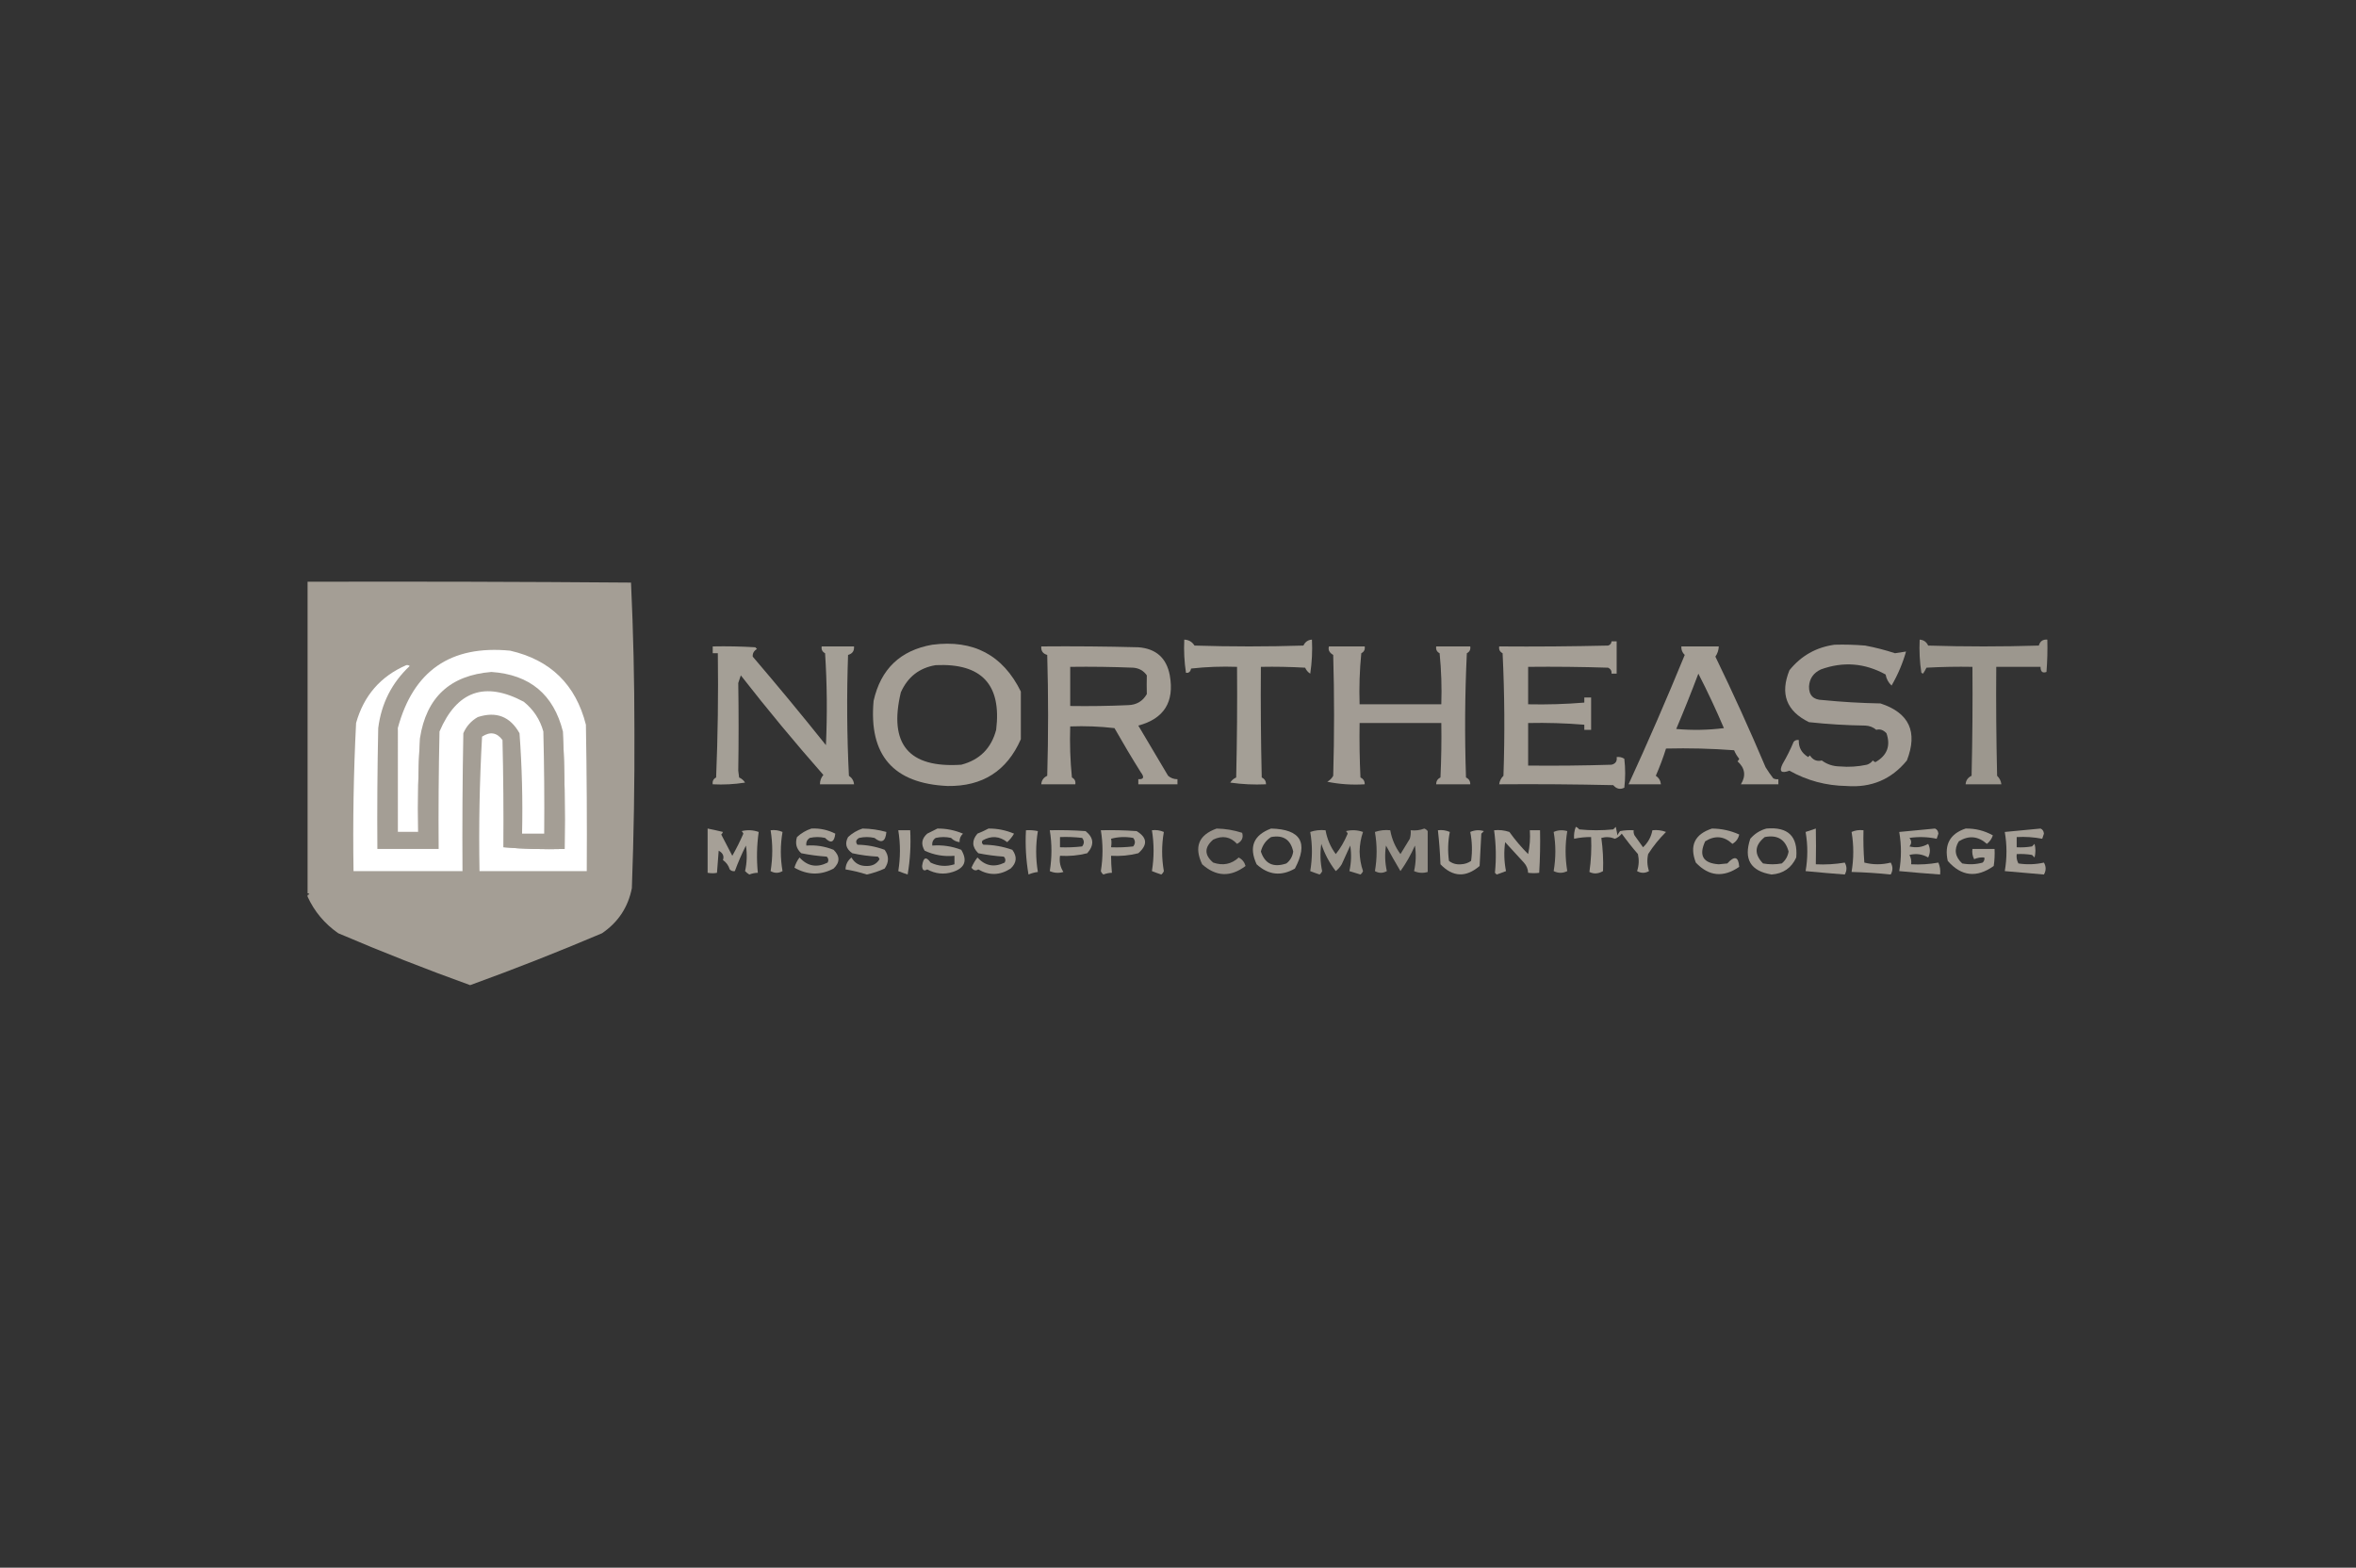 <svg width="1384" height="921" viewBox="0 0 1384 921" fill="none" xmlns="http://www.w3.org/2000/svg">
<rect x="0" y="0" width="1384" height="921" fill="#333333" stroke="none"/>
<g clip-path="url(#clip0_6787_17174)">
<path opacity="0.98" fill-rule="evenodd" clip-rule="evenodd" d="M180.682 341.768C244.012 341.608 307.352 341.768 370.682 342.268C372.012 370.888 372.682 399.718 372.682 428.768C372.822 459.798 372.322 490.798 371.182 521.768C368.982 532.978 363.142 541.808 353.682 548.268C328.072 559.158 302.242 569.328 276.182 578.768C250.402 569.488 224.562 559.318 198.682 548.268C190.652 542.638 184.652 535.468 180.682 526.768V525.768C182.012 525.438 182.012 525.098 180.682 524.768V341.768Z" fill="#A6A097"/>
<path opacity="0.91" fill-rule="evenodd" clip-rule="evenodd" d="M1127.68 375.768C1130 375.928 1131.67 377.098 1132.68 379.268C1154.35 379.938 1176.01 379.938 1197.68 379.268C1198.4 376.708 1200.07 375.548 1202.68 375.768C1202.85 382.108 1202.68 388.448 1202.18 394.768C1199.86 395.628 1198.69 394.628 1198.68 391.768H1172.68C1172.51 413.108 1172.68 434.438 1173.18 455.768C1174.62 457.168 1175.45 458.838 1175.68 460.768H1154.68C1154.84 458.448 1156.01 456.778 1158.18 455.768C1158.68 434.438 1158.85 413.108 1158.68 391.768C1149.67 391.598 1140.67 391.768 1131.68 392.268C1131.11 393.478 1130.44 394.638 1129.68 395.768C1129.35 395.598 1129.01 395.438 1128.68 395.268C1127.7 388.858 1127.37 382.358 1127.68 375.768Z" fill="#A6A097"/>
<path opacity="0.98" fill-rule="evenodd" clip-rule="evenodd" d="M547.682 378.767C571.792 375.647 589.122 384.817 599.682 406.267C599.652 415.627 599.652 424.957 599.682 434.267C591.522 452.897 577.192 462.067 556.682 461.767C524.792 460.337 510.292 443.667 513.182 411.767C517.382 393.057 528.882 382.057 547.682 378.767ZM549.682 390.767C576.622 389.527 588.452 402.197 585.182 428.767C582.322 439.627 575.482 446.467 564.682 449.267C533.762 451.337 521.932 437.167 529.182 406.767C533.212 397.687 540.042 392.357 549.682 390.767Z" fill="#A6A097"/>
<path opacity="0.99" fill-rule="evenodd" clip-rule="evenodd" d="M695.683 375.768C698.293 375.878 700.293 377.038 701.683 379.268C723.013 379.938 744.353 379.938 765.683 379.268C766.693 377.098 768.363 375.928 770.683 375.768C771.013 382.468 770.683 389.138 769.683 395.768C768.343 394.918 767.343 393.758 766.683 392.268C758.023 391.768 749.353 391.598 740.683 391.768C740.513 413.438 740.683 435.108 741.183 456.768C742.893 457.578 743.723 458.908 743.683 460.768C736.653 461.098 729.653 460.768 722.683 459.768C723.533 458.418 724.693 457.418 726.183 456.768C726.683 435.108 726.853 413.438 726.683 391.768C717.653 391.438 708.653 391.768 699.683 392.768C699.313 394.658 698.313 395.488 696.683 395.268C695.703 388.858 695.373 382.358 695.683 375.768Z" fill="#A6A097"/>
<path opacity="0.98" fill-rule="evenodd" clip-rule="evenodd" d="M946.683 376.768H949.683V395.768H946.683C946.823 394.148 946.153 392.978 944.683 392.268C929.023 391.768 913.353 391.598 897.683 391.768V413.768C908.713 414.008 919.713 413.678 930.683 412.768V409.768H934.683V428.768H930.683V425.768C919.713 424.858 908.713 424.528 897.683 424.768V449.768C914.023 449.938 930.353 449.768 946.683 449.268C949.043 448.678 950.043 447.178 949.683 444.768C951.323 444.558 952.823 444.888 954.183 445.768C954.853 451.438 954.853 457.098 954.183 462.768C951.733 463.988 949.573 463.488 947.683 461.268C925.353 460.768 903.023 460.598 880.683 460.768C880.913 458.838 881.743 457.168 883.183 455.768C884.013 431.758 883.853 407.758 882.683 383.768C881.073 382.948 880.403 381.618 880.683 379.768C902.023 379.938 923.353 379.768 944.683 379.268C945.943 378.848 946.603 378.018 946.683 376.768Z" fill="#A6A097"/>
<path opacity="0.97" fill-rule="evenodd" clip-rule="evenodd" d="M1077.68 378.768C1083.69 378.598 1089.69 378.768 1095.68 379.268C1101.64 380.388 1107.47 381.888 1113.18 383.768C1115.37 383.478 1117.53 383.148 1119.68 382.768C1117.68 389.768 1114.85 396.428 1111.18 402.768C1109.31 401.018 1108.14 398.848 1107.68 396.268C1095.42 389.518 1082.76 388.518 1069.68 393.268C1065.31 395.288 1062.98 398.618 1062.68 403.268C1062.59 408.508 1065.26 411.178 1070.68 411.268C1081.98 412.398 1093.31 413.058 1104.68 413.268C1121.54 418.798 1126.71 429.968 1120.18 446.768C1111.09 457.888 1099.26 462.888 1084.68 461.768C1072.67 461.578 1061.5 458.578 1051.18 452.768C1046.31 454.568 1044.97 453.228 1047.18 448.768C1049.63 444.598 1051.79 440.268 1053.68 435.768C1054.51 434.878 1055.51 434.548 1056.68 434.768C1056.5 439.118 1058.33 442.448 1062.18 444.768C1062.51 444.438 1062.85 444.098 1063.18 443.768C1064.96 446.508 1067.29 447.508 1070.18 446.768C1073.26 449.038 1076.76 450.208 1080.68 450.268C1086.05 450.748 1091.38 450.408 1096.68 449.268C1098.11 448.808 1099.28 447.968 1100.18 446.768C1100.59 447.228 1101.09 447.558 1101.68 447.768C1108.57 443.848 1110.74 438.178 1108.18 430.768C1106.36 428.828 1104.36 428.158 1102.18 428.768C1100.35 427.198 1098.19 426.358 1095.68 426.268C1084.64 426.118 1073.64 425.448 1062.68 424.268C1049.4 417.788 1045.57 407.618 1051.18 393.768C1058.04 385.258 1066.88 380.258 1077.68 378.768Z" fill="#A6A097"/>
<path opacity="0.99" fill-rule="evenodd" clip-rule="evenodd" d="M418.681 379.768C427.021 379.598 435.351 379.768 443.681 380.268C444.011 380.598 444.351 380.938 444.681 381.268C442.851 382.378 442.021 383.878 442.181 385.768C456.811 402.878 471.141 420.208 485.181 437.768C486.011 419.758 485.851 401.758 484.681 383.768C483.071 382.948 482.401 381.618 482.681 379.768H501.681C501.901 382.378 500.741 384.048 498.181 384.768C497.351 408.438 497.511 432.108 498.681 455.768C500.501 456.998 501.501 458.658 501.681 460.768H481.681C481.651 458.688 482.321 456.848 483.681 455.268C466.921 436.228 450.751 416.728 435.181 396.768L433.681 401.268C433.951 418.398 433.951 435.568 433.681 452.768C433.851 454.098 434.011 455.438 434.181 456.768C435.671 457.418 436.831 458.418 437.681 459.768C431.381 460.768 425.051 461.098 418.681 460.768C418.401 458.918 419.071 457.588 420.681 456.768C421.681 432.448 422.011 408.108 421.681 383.768H418.681V379.768Z" fill="#A6A097"/>
<path opacity="0.98" fill-rule="evenodd" clip-rule="evenodd" d="M611.683 379.768C630.683 379.598 649.683 379.768 668.683 380.268C679.103 381.048 685.263 386.548 687.183 396.768C689.963 412.408 683.793 422.238 668.683 426.268C674.543 436.118 680.383 445.958 686.183 455.768C687.763 457.128 689.603 457.798 691.683 457.768V460.768H668.683V457.768C671.863 457.938 672.363 456.598 670.183 453.768C664.853 445.258 659.693 436.588 654.683 427.768C646.043 426.768 637.373 426.438 628.683 426.768C628.353 436.788 628.683 446.788 629.683 456.768C631.293 457.588 631.963 458.918 631.683 460.768H611.683C611.843 458.448 613.013 456.778 615.183 455.768C615.853 432.098 615.853 408.438 615.183 384.768C612.623 384.048 611.463 382.378 611.683 379.768ZM628.683 391.768C641.023 391.598 653.353 391.768 665.683 392.268C669.103 392.528 671.763 394.028 673.683 396.768C673.593 400.368 673.593 404.038 673.683 407.768C671.293 411.968 667.633 414.128 662.683 414.268C651.353 414.768 640.023 414.938 628.683 414.768V391.768Z" fill="#A6A097"/>
<path opacity="0.97" fill-rule="evenodd" clip-rule="evenodd" d="M780.68 379.768H801.68C801.96 381.618 801.29 382.948 799.68 383.768C798.68 393.748 798.35 403.748 798.68 413.768H846.68C847.01 403.748 846.68 393.748 845.68 383.768C844.07 382.948 843.4 381.618 843.68 379.768H863.68C863.96 381.618 863.29 382.948 861.68 383.768C860.51 408.098 860.35 432.428 861.18 456.768C862.89 457.578 863.72 458.908 863.68 460.768H843.68C843.64 458.908 844.47 457.578 846.18 456.768C846.68 446.108 846.85 435.438 846.68 424.768H798.68C798.51 435.438 798.68 446.108 799.18 456.768C800.89 457.578 801.72 458.908 801.68 460.768C794.17 461.228 786.84 460.728 779.68 459.268C781.18 458.438 782.35 457.268 783.18 455.768C783.85 432.098 783.85 408.438 783.18 384.768C780.89 383.438 780.06 381.778 780.68 379.768Z" fill="#A6A097"/>
<path opacity="0.98" fill-rule="evenodd" clip-rule="evenodd" d="M987.68 379.768H1009.68C1009.59 381.948 1008.93 383.948 1007.68 385.768C1018.09 407.248 1027.92 428.918 1037.18 450.768C1038.56 453.018 1040.06 455.188 1041.68 457.268C1042.63 457.748 1043.63 457.918 1044.68 457.768V460.768H1022.68C1025.76 455.718 1025.09 451.218 1020.68 447.268C1021.14 446.858 1021.47 446.358 1021.68 445.768C1020.43 444.268 1019.43 442.598 1018.68 440.768C1005.36 439.768 992.03 439.438 978.68 439.768C977 445.138 975 450.468 972.68 455.768C974.48 456.958 975.48 458.628 975.68 460.768H956.68C968.12 435.868 979.12 410.528 989.68 384.768C988.23 383.418 987.56 381.748 987.68 379.768ZM997.68 395.768C1003.06 406.238 1008.06 416.908 1012.68 427.768C1003.36 428.938 994.03 429.098 984.68 428.268C989.25 417.468 993.58 406.628 997.68 395.768Z" fill="#A6A097"/>
<path fill-rule="evenodd" clip-rule="evenodd" d="M295.682 497.768C307.502 498.758 319.502 499.098 331.682 498.768C332.012 475.598 331.682 452.598 330.682 429.768C325.222 407.978 311.222 396.318 288.682 394.768C264.402 396.718 250.402 409.718 246.682 433.768C245.682 451.928 245.352 470.258 245.682 488.768H233.682V427.768C242.772 394.048 264.772 378.878 299.682 382.268C323.382 387.698 338.212 402.198 344.182 425.768C344.682 454.438 344.852 483.098 344.682 511.768H281.682C281.202 485.348 281.702 459.008 283.182 432.768C287.912 429.668 291.912 430.338 295.182 434.768C295.682 455.768 295.852 476.768 295.682 497.768Z" fill="white"/>
<path fill-rule="evenodd" clip-rule="evenodd" d="M238.681 390.767C239.421 390.637 240.091 390.807 240.681 391.267C230.151 401.157 223.991 413.327 222.181 427.767C221.681 451.427 221.511 475.097 221.681 498.767H257.681C257.511 475.767 257.681 452.767 258.181 429.767C268.341 405.937 284.841 400.097 307.681 412.267C313.411 416.897 317.241 422.727 319.181 429.767C319.681 449.767 319.851 469.767 319.681 489.767H306.681C307.131 470.047 306.631 450.377 305.181 430.767C299.681 420.937 291.521 417.767 280.681 421.267C276.791 423.487 273.961 426.657 272.181 430.767C271.681 457.767 271.511 484.767 271.681 511.767H207.681C207.221 482.727 207.721 453.727 209.181 424.767C213.691 408.687 223.531 397.357 238.681 390.767Z" fill="white"/>
<path opacity="0.94" fill-rule="evenodd" clip-rule="evenodd" d="M233.682 427.768V488.768H245.682C245.352 470.258 245.682 451.928 246.682 433.768V489.768H232.682C232.352 468.928 232.682 448.258 233.682 427.768Z" fill="#A6A097"/>
<path fill-rule="evenodd" clip-rule="evenodd" d="M330.682 429.768C331.682 452.598 332.012 475.598 331.682 498.768C319.502 499.098 307.502 498.768 295.682 497.768H330.682V429.768Z" fill="#A6A097"/>
</g>
<path fill-rule="evenodd" clip-rule="evenodd" d="M925.682 485.768C926.472 486.048 927.142 486.548 927.682 487.268C934.352 487.938 941.012 487.938 947.682 487.268L949.182 485.768C949.512 487.438 949.852 489.098 950.182 490.768C950.552 489.848 951.052 489.018 951.682 488.268C954.332 487.768 956.992 487.608 959.682 487.768C959.532 488.818 959.702 489.818 960.182 490.768C961.852 493.098 963.512 495.438 965.182 497.768C968.122 495.008 969.952 491.678 970.682 487.768C973.432 487.458 976.092 487.788 978.682 488.768C974.712 492.698 971.212 497.028 968.182 501.768C967.432 505.158 967.592 508.498 968.682 511.768C966.352 513.098 964.012 513.098 961.682 511.768C962.772 508.498 962.932 505.158 962.182 501.768C958.822 497.908 955.662 493.908 952.682 489.768C951.632 491.148 950.302 492.148 948.682 492.768C946.082 491.708 943.412 491.538 940.682 492.268C941.602 498.858 941.942 505.358 941.682 511.768C938.902 513.388 936.232 513.548 933.682 512.268C934.662 505.528 934.992 498.688 934.682 491.768C931.302 491.728 927.972 492.058 924.682 492.768C924.482 490.318 924.812 487.988 925.682 485.768Z" fill="#A6A097"/>
<path fill-rule="evenodd" clip-rule="evenodd" d="M476.682 486.768C481.612 486.528 486.282 487.528 490.682 489.768C490.082 494.918 488.082 495.748 484.682 492.268C481.682 491.598 478.682 491.598 475.682 492.268C474.072 493.318 473.412 494.818 473.682 496.768C479.222 496.358 484.552 497.188 489.682 499.268C493.482 502.988 493.482 506.648 489.682 510.268C482.052 514.328 474.382 514.158 466.682 509.768C467.302 507.558 468.302 505.558 469.682 503.768C474.332 508.928 479.832 509.928 486.182 506.768C486.862 505.488 486.702 504.318 485.682 503.268C480.632 502.928 475.632 502.258 470.682 501.268C467.832 498.708 467.002 495.538 468.182 491.768C470.702 489.438 473.542 487.778 476.682 486.768Z" fill="#A6A097"/>
<path fill-rule="evenodd" clip-rule="evenodd" d="M676.68 487.767C679.1 487.457 681.44 487.797 683.68 488.767C682.35 496.437 682.35 504.097 683.68 511.767C683.37 512.577 682.87 513.247 682.18 513.767C680.35 513.167 678.52 512.497 676.68 511.767C677.98 503.767 677.98 495.767 676.68 487.767Z" fill="#A6A097"/>
<path fill-rule="evenodd" clip-rule="evenodd" d="M746.679 486.768C764.089 487.198 768.749 495.028 760.679 510.268C752.599 514.918 745.099 514.088 738.179 507.768C733.499 497.628 736.329 490.628 746.679 486.768ZM746.679 491.768C753.819 490.418 758.149 493.248 759.679 500.268C759.279 503.158 757.939 505.488 755.679 507.268C748.059 509.858 743.059 507.518 740.679 500.268C741.599 496.568 743.599 493.738 746.679 491.768Z" fill="#A6A097"/>
<path fill-rule="evenodd" clip-rule="evenodd" d="M1066.68 486.768C1066.82 493.548 1066.82 500.548 1066.68 507.768C1072.41 508.058 1078.08 507.718 1083.68 506.768C1085.01 509.098 1085.01 511.438 1083.68 513.768C1076.31 513.208 1068.65 512.538 1060.68 511.768C1062.01 504.098 1062.01 496.438 1060.68 488.768C1062.81 488.098 1064.81 487.428 1066.68 486.768Z" fill="#A6A097"/>
<path fill-rule="evenodd" clip-rule="evenodd" d="M1087.68 488.768C1089.79 487.798 1092.12 487.468 1094.68 487.768C1094.51 494.108 1094.68 500.448 1095.18 506.768C1100.32 508.078 1105.48 508.078 1110.68 506.768C1112.01 509.098 1112.01 511.438 1110.68 513.768C1103.06 512.968 1095.4 512.468 1087.68 512.268C1089.01 504.338 1089.01 496.508 1087.68 488.768Z" fill="#A6A097"/>
<path fill-rule="evenodd" clip-rule="evenodd" d="M452.682 487.767C455.102 487.457 457.442 487.797 459.682 488.767C458.352 496.437 458.352 504.097 459.682 511.767C457.352 513.097 455.012 513.097 452.682 511.767C453.982 503.767 453.982 495.767 452.682 487.767Z" fill="#A6A097"/>
<path fill-rule="evenodd" clip-rule="evenodd" d="M527.682 487.768H534.682C535.152 496.608 534.652 505.268 533.182 513.768C531.352 513.168 529.522 512.498 527.682 511.768C528.982 503.768 528.982 495.768 527.682 487.768Z" fill="#A6A097"/>
<path fill-rule="evenodd" clip-rule="evenodd" d="M602.681 487.768C605.041 487.608 607.371 487.768 609.681 488.268C608.351 496.268 608.351 504.268 609.681 512.268C607.751 512.518 605.911 513.018 604.181 513.768C602.711 505.268 602.211 496.608 602.681 487.768Z" fill="#A6A097"/>
<path opacity="0.91" fill-rule="evenodd" clip-rule="evenodd" d="M769.68 488.768C772.47 487.788 775.47 487.458 778.68 487.768C779.59 492.928 781.59 497.598 784.68 501.768C787.35 498.498 789.68 494.498 791.68 489.768C791.47 489.178 791.14 488.678 790.68 488.268C794.06 487.448 797.4 487.608 800.68 488.768C799.42 492.408 798.76 496.248 798.68 500.268C798.76 504.288 799.42 508.128 800.68 511.768C800.37 512.578 799.87 513.248 799.18 513.768C797.03 513.158 794.87 512.488 792.68 511.768C793.79 506.818 793.96 501.818 793.18 496.768C791.51 500.438 789.85 504.098 788.18 507.768C787.24 509.328 786.07 510.668 784.68 511.768C780.97 507.008 778.13 501.668 776.18 495.768C775.4 501.158 775.56 506.488 776.68 511.768C776.37 512.578 775.87 513.248 775.18 513.768C773.35 513.168 771.52 512.498 769.68 511.768C771 503.978 771 496.308 769.68 488.768Z" fill="#A6A097"/>
<path fill-rule="evenodd" clip-rule="evenodd" d="M877.68 487.768C880.75 487.448 883.75 487.788 886.68 488.768C890 493.418 893.67 497.758 897.68 501.768C898.67 497.148 899.01 492.478 898.68 487.768H904.68C904.85 496.108 904.68 504.438 904.18 512.768C902.22 513.048 900.06 513.048 897.68 512.768C897.57 510.488 896.74 508.488 895.18 506.768C891.51 502.768 887.85 498.768 884.18 494.768C883.39 500.488 883.56 506.158 884.68 511.768C882.84 512.498 881.01 513.168 879.18 513.768C878.85 513.438 878.51 513.098 878.18 512.768C879.01 504.468 878.84 496.128 877.68 487.768Z" fill="#A6A097"/>
<path opacity="0.91" fill-rule="evenodd" clip-rule="evenodd" d="M912.68 488.768C915.15 487.638 917.81 487.468 920.68 488.268C919.36 496.068 919.36 503.908 920.68 511.768C918.01 513.098 915.35 513.098 912.68 511.768C914 503.978 914 496.308 912.68 488.768Z" fill="#A6A097"/>
<path fill-rule="evenodd" clip-rule="evenodd" d="M1005.68 486.768C1011.31 486.818 1016.64 487.978 1021.68 490.268C1021.15 492.698 1019.82 494.528 1017.68 495.768C1012.79 491.158 1007.46 490.658 1001.68 494.268C997.793 502.648 1000.45 507.148 1009.68 507.768C1011.35 507.598 1013.01 507.438 1014.68 507.268C1018.92 502.568 1021.26 503.238 1021.68 509.268C1012.36 515.698 1003.86 514.868 996.183 506.768C992.353 496.768 995.513 490.098 1005.68 486.768Z" fill="#A6A097"/>
<path fill-rule="evenodd" clip-rule="evenodd" d="M646.68 487.768C653.69 487.598 660.69 487.768 667.68 488.268C673.97 492.038 674.3 496.368 668.68 501.268C663.44 502.608 658.11 503.108 652.68 502.768C652.7 506.188 652.86 509.518 653.18 512.768C651.6 512.768 649.93 513.098 648.18 513.768C647.49 513.248 646.99 512.578 646.68 511.768C647.98 503.768 647.98 495.768 646.68 487.768ZM652.68 492.768C656.83 491.618 661.16 491.458 665.68 492.268C667.01 493.938 667.01 495.598 665.68 497.268C661.36 497.768 657.03 497.938 652.68 497.768C653 495.788 653 494.128 652.68 492.768Z" fill="#A6A097"/>
<path fill-rule="evenodd" clip-rule="evenodd" d="M1136.68 486.768C1137.87 487.238 1138.54 488.238 1138.68 489.768C1138.35 490.768 1138.01 491.768 1137.68 492.768C1132.4 491.648 1127.07 491.488 1121.68 492.268C1123.01 493.938 1123.01 495.598 1121.68 497.268C1125.6 498.248 1129.27 497.748 1132.68 495.768C1134.01 498.438 1134.01 501.098 1132.68 503.768C1129.27 501.788 1125.6 501.288 1121.68 502.268C1122.59 503.968 1122.92 505.798 1122.68 507.768C1128.08 508.058 1133.41 507.718 1138.68 506.768C1139.65 509.008 1139.99 511.348 1139.68 513.768C1131.69 513.198 1123.69 512.528 1115.68 511.768C1117.01 504.098 1117.01 496.438 1115.68 488.768C1122.84 488.098 1129.84 487.438 1136.68 486.768Z" fill="#A6A097"/>
<path fill-rule="evenodd" clip-rule="evenodd" d="M1198.68 486.768C1199.87 487.238 1200.54 488.238 1200.68 489.768C1200.35 490.768 1200.01 491.768 1199.68 492.768C1194.74 491.818 1189.74 491.488 1184.68 491.768V497.768C1187.7 497.928 1190.7 497.768 1193.68 497.268L1195.18 495.768C1195.85 498.438 1195.85 501.098 1195.18 503.768L1193.68 502.268C1190.7 501.768 1187.7 501.608 1184.68 501.768C1184.44 503.738 1184.77 505.568 1185.68 507.268C1190.73 508.048 1195.73 507.878 1200.68 506.768C1202.01 509.098 1202.01 511.438 1200.68 513.768C1193.04 513.128 1185.37 512.468 1177.68 511.768C1179.01 504.098 1179.01 496.438 1177.68 488.768C1184.84 488.098 1191.84 487.438 1198.68 486.768Z" fill="#A6A097"/>
<path fill-rule="evenodd" clip-rule="evenodd" d="M415.682 486.768C418.652 487.348 421.652 488.018 424.682 488.768C424.472 489.358 424.142 489.858 423.682 490.268C425.812 494.418 427.982 498.578 430.182 502.768C432.582 498.538 434.752 494.208 436.682 489.768C436.472 489.178 436.142 488.678 435.682 488.268C439.062 487.448 442.402 487.608 445.682 488.768C444.552 496.798 444.382 504.798 445.182 512.768C443.602 512.768 441.932 513.098 440.182 513.768C439.262 513.218 438.422 512.558 437.682 511.768C438.792 506.818 438.962 501.818 438.182 496.768C435.712 501.678 433.552 506.678 431.682 511.768C430.502 511.988 429.502 511.658 428.682 510.768C427.952 508.448 426.612 506.618 424.682 505.268C425.492 502.978 424.662 501.148 422.182 499.768C421.852 504.098 421.512 508.438 421.182 512.768C419.552 513.118 417.722 513.118 415.682 512.768V486.768Z" fill="#A6A097"/>
<path fill-rule="evenodd" clip-rule="evenodd" d="M616.682 487.768C623.692 487.598 630.692 487.768 637.682 488.268C642.602 492.138 642.932 496.468 638.682 501.268C633.442 502.608 628.112 503.108 622.682 502.768C622.172 506.278 622.842 509.438 624.682 512.268C621.952 513.088 619.292 512.918 616.682 511.768C617.982 503.768 617.982 495.768 616.682 487.768ZM622.682 491.768C627.032 491.598 631.362 491.768 635.682 492.268C637.012 493.938 637.012 495.598 635.682 497.268C631.362 497.768 627.032 497.938 622.682 497.768V491.768Z" fill="#A6A097"/>
<path opacity="0.89" fill-rule="evenodd" clip-rule="evenodd" d="M714.685 486.768C719.805 486.858 724.805 487.698 729.685 489.268C730.535 492.078 729.535 494.248 726.685 495.768C722.745 491.518 718.075 490.688 712.685 493.268C707.405 497.808 707.405 502.308 712.685 506.768C718.415 508.728 723.415 507.728 727.685 503.768C729.725 504.848 731.065 506.518 731.685 508.768C722.865 515.428 714.365 515.098 706.185 507.768C701.315 497.528 704.145 490.528 714.685 486.768Z" fill="#A6A097"/>
<path fill-rule="evenodd" clip-rule="evenodd" d="M1037.68 486.768C1050.38 485.658 1056.21 491.328 1055.18 503.768C1052.37 509.928 1047.54 513.268 1040.68 513.768C1028.33 511.748 1024.16 504.748 1028.18 492.768C1030.8 489.748 1033.97 487.748 1037.68 486.768ZM1036.68 491.768C1044.12 490.318 1048.79 493.148 1050.68 500.268C1050.22 503.098 1048.89 505.428 1046.68 507.268C1043.01 507.938 1039.35 507.938 1035.68 507.268C1030.33 501.778 1030.67 496.608 1036.68 491.768Z" fill="#A6A097"/>
<path opacity="0.86" fill-rule="evenodd" clip-rule="evenodd" d="M836.68 486.768C837.47 487.048 838.14 487.548 838.68 488.268C838.65 496.208 838.65 504.208 838.68 512.268C835.95 513.088 833.29 512.918 830.68 511.768C831.79 506.818 831.96 501.818 831.18 496.768C828.84 502.128 826 507.128 822.68 511.768C819.76 506.848 816.92 501.848 814.18 496.768C813.4 501.818 813.57 506.818 814.68 511.768C812.35 513.098 810.01 513.098 807.68 511.768C809.01 504.098 809.01 496.438 807.68 488.768C810.61 487.788 813.61 487.448 816.68 487.768C817.59 492.908 819.59 497.578 822.68 501.768C824.49 498.838 826.32 495.838 828.18 492.768C828.67 491.138 828.84 489.468 828.68 487.768C831.57 488.078 834.23 487.738 836.68 486.768Z" fill="#A6A097"/>
<path fill-rule="evenodd" clip-rule="evenodd" d="M506.682 486.768C511.462 486.838 516.132 487.508 520.682 488.768C520.202 494.478 517.872 495.648 513.682 492.268C510.682 491.598 507.682 491.598 504.682 492.268C502.792 493.348 502.452 494.678 503.682 496.268C509.212 496.348 514.542 497.348 519.682 499.268C522.272 502.868 522.272 506.528 519.682 510.268C516.312 511.818 512.812 512.988 509.182 513.768C505.072 512.448 500.902 511.448 496.682 510.768C496.782 507.908 497.942 505.578 500.182 503.768C502.092 507.188 505.092 508.848 509.182 508.768C512.522 508.828 515.022 507.498 516.682 504.768C516.472 504.178 516.142 503.678 515.682 503.268C510.622 503.018 505.622 502.358 500.682 501.268C496.982 498.738 496.142 495.568 498.182 491.768C500.702 489.438 503.542 487.778 506.682 486.768Z" fill="#A6A097"/>
<path fill-rule="evenodd" clip-rule="evenodd" d="M1154.68 486.767C1160.37 486.667 1165.71 487.997 1170.68 490.767C1170 492.817 1168.83 494.477 1167.18 495.767C1161.99 491.177 1156.49 490.677 1150.68 494.267C1147.75 498.997 1148.42 503.327 1152.68 507.267C1156.74 508.037 1160.74 507.867 1164.68 506.767C1165.57 505.947 1165.9 504.947 1165.68 503.767C1163.59 503.587 1161.59 503.917 1159.68 504.767C1158.71 502.867 1158.38 500.867 1158.68 498.767H1171.68C1171.84 502.117 1171.68 505.447 1171.18 508.767C1161.16 515.887 1152.16 514.887 1144.18 505.767C1142.05 496.117 1145.55 489.777 1154.68 486.767Z" fill="#A6A097"/>
<path fill-rule="evenodd" clip-rule="evenodd" d="M580.682 486.767C585.882 486.727 590.882 487.727 595.682 489.767C594.582 491.657 593.242 493.317 591.682 494.767C587.132 491.167 582.302 490.837 577.182 493.767C576.562 494.717 576.732 495.547 577.682 496.267C583.532 496.317 589.202 497.317 594.682 499.267C597.602 503.237 597.272 506.907 593.682 510.267C587.392 514.327 581.062 514.487 574.682 510.767C573.222 511.737 571.882 511.407 570.682 509.767C571.592 507.607 572.762 505.607 574.182 503.767C578.732 508.747 584.062 509.747 590.182 506.767C590.862 505.487 590.702 504.317 589.682 503.267C584.632 502.927 579.632 502.257 574.682 501.267C570.942 497.577 570.772 493.737 574.182 489.767C576.472 488.847 578.642 487.847 580.682 486.767Z" fill="#A6A097"/>
<path fill-rule="evenodd" clip-rule="evenodd" d="M844.68 487.767C847.1 487.457 849.44 487.797 851.68 488.767C850.56 494.377 850.39 500.047 851.18 505.767C853.18 507.327 855.51 507.997 858.18 507.767C860.48 507.667 862.48 506.997 864.18 505.767C864.97 500.047 864.8 494.377 863.68 488.767C866.29 487.617 868.95 487.447 871.68 488.267L870.18 489.767C869.85 496.097 869.51 502.437 869.18 508.767C861.11 515.657 853.45 515.317 846.18 507.767C845.94 501.057 845.44 494.387 844.68 487.767Z" fill="#A6A097"/>
<path fill-rule="evenodd" clip-rule="evenodd" d="M550.682 486.767C555.882 486.727 560.882 487.727 565.682 489.767C564.232 491.117 563.562 492.787 563.682 494.767C561.752 494.537 560.082 493.707 558.682 492.267C555.682 491.597 552.682 491.597 549.682 492.267C548.072 493.317 547.412 494.817 547.682 496.767C553.552 496.317 559.222 497.147 564.682 499.267C568.452 505.627 566.782 509.957 559.682 512.267C554.572 513.917 549.572 513.417 544.682 510.767C542.802 511.927 541.802 511.257 541.682 508.767C542.352 503.657 544.022 502.987 546.682 506.767C551.232 508.947 555.902 509.277 560.682 507.767V502.767C554.522 503.347 548.692 502.347 543.182 499.767C540.902 495.997 541.402 492.667 544.682 489.767C546.782 488.747 548.782 487.747 550.682 486.767Z" fill="#A6A097"/>
<defs>
<clipPath id="clip0_6787_17174">
<rect width="1022.06" height="237.06" fill="white" transform="translate(180.682 341.708)"/>
</clipPath>
</defs>
</svg>
